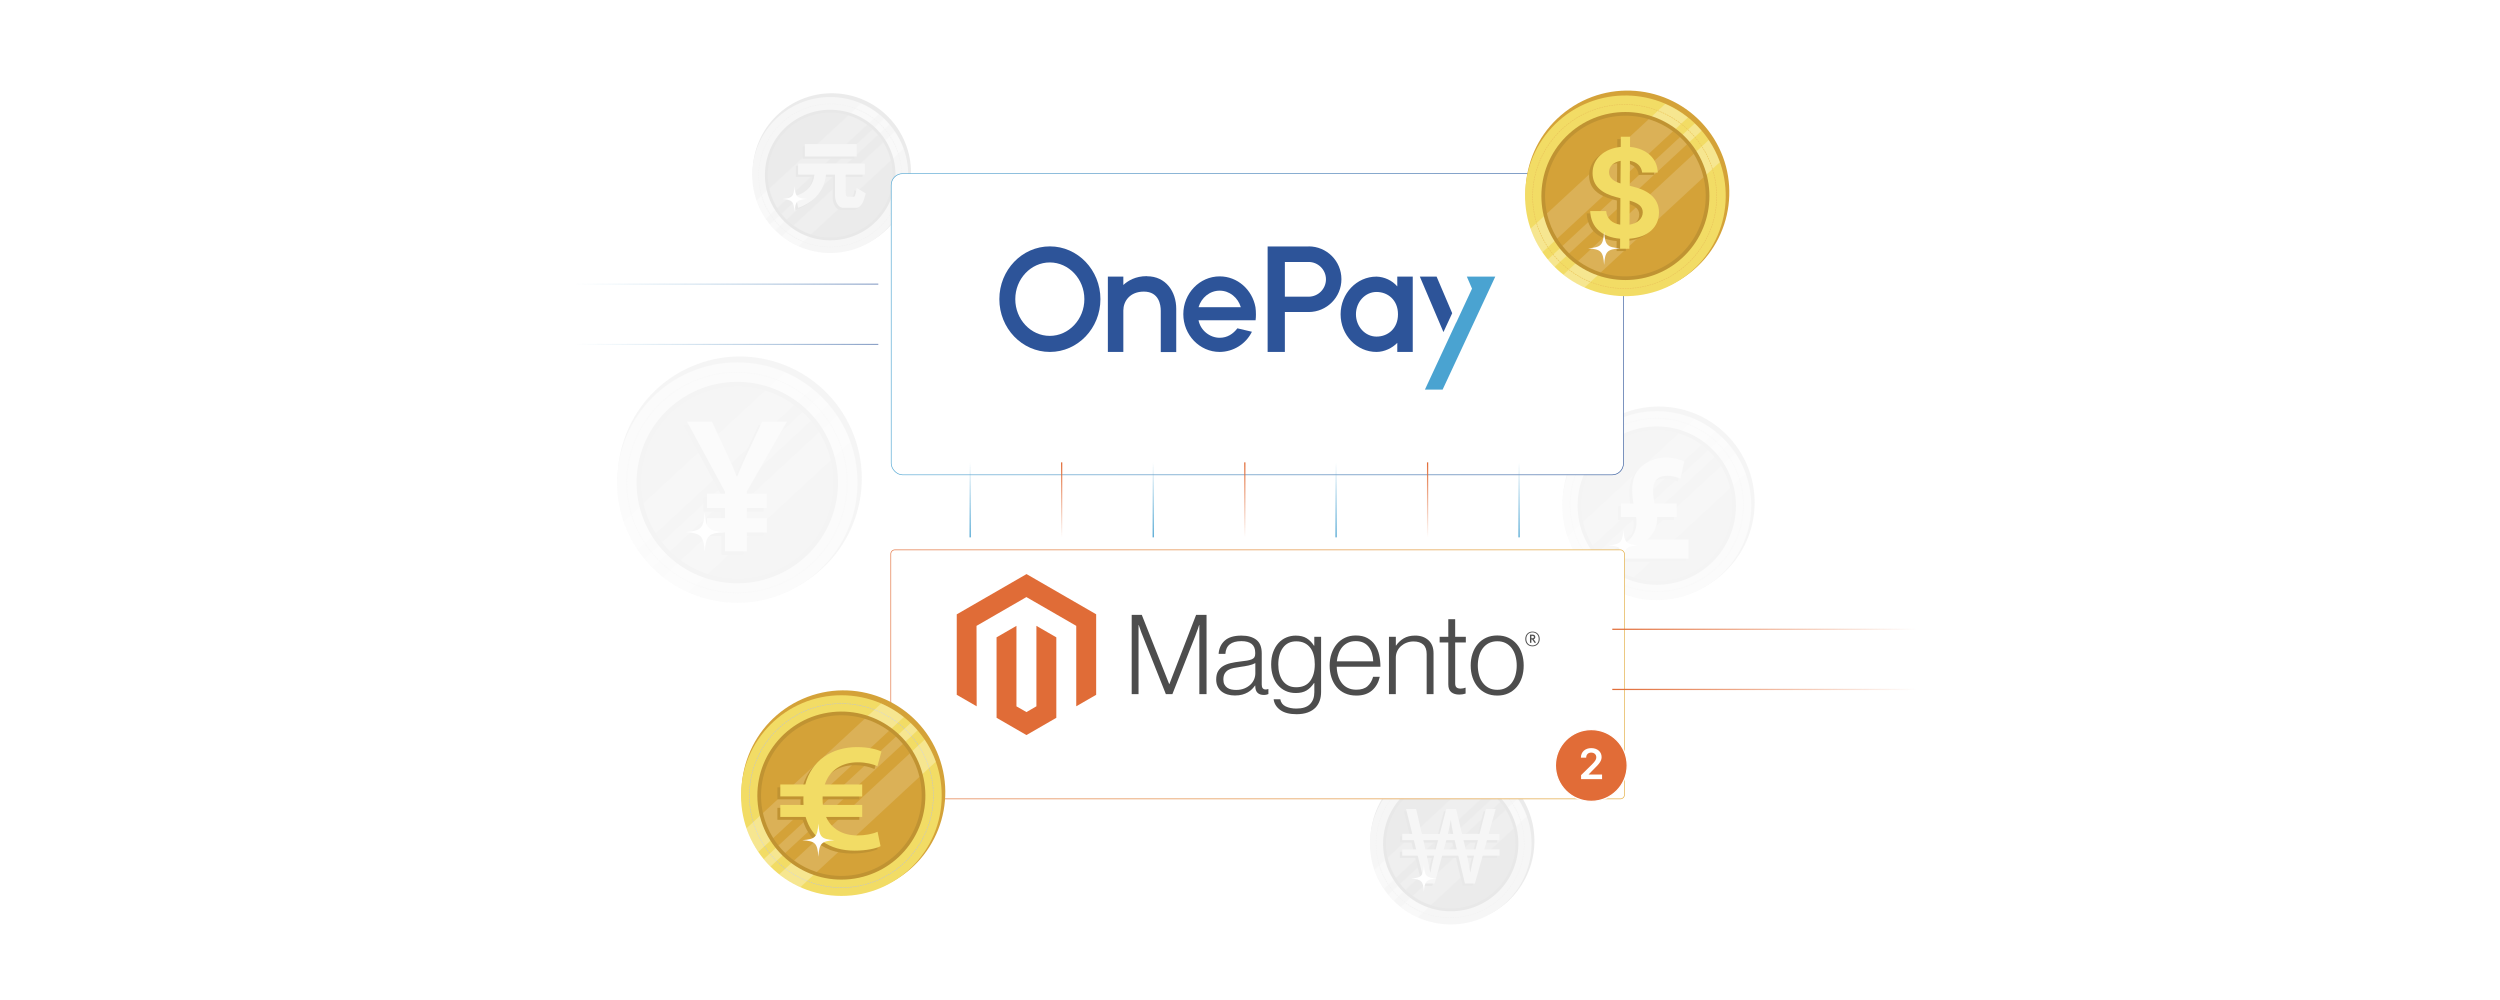 <?xml version="1.0" encoding="UTF-8"?>
<svg id="Layer_1" data-name="Layer 1" xmlns="http://www.w3.org/2000/svg" xmlns:xlink="http://www.w3.org/1999/xlink" viewBox="0 0 1000 400">
  <defs>
    <linearGradient id="linear-gradient" x1="351.356" y1="124.698" x2="644.511" y2="124.698" gradientUnits="userSpaceOnUse">
      <stop offset="0" stop-color="#4aa3d1"/>
      <stop offset="1" stop-color="#2d5499"/>
    </linearGradient>
    <filter id="drop-shadow-1" x="326.2" y="39.097" width="353.52" height="181.2" filterUnits="userSpaceOnUse">
      <feOffset dx="5" dy="5"/>
      <feGaussianBlur result="blur" stdDeviation="10"/>
      <feFlood flood-color="#000" flood-opacity=".06"/>
      <feComposite in2="blur" operator="in"/>
      <feComposite in="SourceGraphic"/>
    </filter>
    <linearGradient id="linear-gradient-2" x1="351.198" y1="264.745" x2="644.897" y2="264.745" gradientUnits="userSpaceOnUse">
      <stop offset="0" stop-color="#e16c37"/>
      <stop offset="1" stop-color="#e1a837"/>
    </linearGradient>
    <filter id="drop-shadow-2" x="325.96" y="189.817" width="354" height="160.08" filterUnits="userSpaceOnUse">
      <feOffset dx="5" dy="5"/>
      <feGaussianBlur result="blur-2" stdDeviation="10"/>
      <feFlood flood-color="#3d3d3d" flood-opacity=".1"/>
      <feComposite in2="blur-2" operator="in"/>
      <feComposite in="SourceGraphic"/>
    </filter>
    <linearGradient id="linear-gradient-3" x1="497.928" y1="214.945" x2="497.928" y2="184.94" gradientUnits="userSpaceOnUse">
      <stop offset="0" stop-color="#e16c37" stop-opacity="0"/>
      <stop offset="1" stop-color="#e16c37"/>
    </linearGradient>
    <linearGradient id="linear-gradient-4" x1="571.037" x2="571.037" xlink:href="#linear-gradient-3"/>
    <linearGradient id="linear-gradient-5" x1="534.434" y1="214.945" x2="534.434" y2="184.94" gradientUnits="userSpaceOnUse">
      <stop offset="0" stop-color="#4aa3d1"/>
      <stop offset="1" stop-color="#4aa3d1" stop-opacity="0"/>
    </linearGradient>
    <linearGradient id="linear-gradient-6" x1="607.63" x2="607.63" xlink:href="#linear-gradient-5"/>
    <linearGradient id="linear-gradient-7" x1="461.297" x2="461.297" xlink:href="#linear-gradient-5"/>
    <linearGradient id="linear-gradient-8" x1="388.074" x2="388.074" xlink:href="#linear-gradient-5"/>
    <linearGradient id="linear-gradient-9" x1="424.667" x2="424.667" xlink:href="#linear-gradient-3"/>
    <linearGradient id="linear-gradient-10" x1="644.916" y1="251.714" x2="766.637" y2="251.714" gradientUnits="userSpaceOnUse">
      <stop offset="0" stop-color="#e16c37"/>
      <stop offset="1" stop-color="#e16c37" stop-opacity="0"/>
    </linearGradient>
    <linearGradient id="linear-gradient-11" y1="275.775" y2="275.775" xlink:href="#linear-gradient-10"/>
    <linearGradient id="linear-gradient-12" x1="229.602" y1="113.633" x2="351.323" y2="113.633" gradientUnits="userSpaceOnUse">
      <stop offset="0" stop-color="#4aa3d1" stop-opacity="0"/>
      <stop offset="1" stop-color="#2d5499"/>
    </linearGradient>
    <linearGradient id="linear-gradient-13" y1="137.694" y2="137.694" xlink:href="#linear-gradient-12"/>
  </defs>
  <rect width="1000" height="400" fill="#fff"/>
  <g>
    <g opacity=".2">
      <circle cx="295.902" cy="191.415" r="48.815" transform="translate(-51.804 133.984) rotate(-23.519)" fill="#cecece"/>
      <circle cx="294.917" cy="193.027" r="48.084" fill="#e9e9e9"/>
      <g opacity=".28">
        <path d="M328.127,158.255l-70.421,65.225c1.018,1.243,2.096,2.434,3.232,3.568l70.499-65.297c-1.045-1.219-2.149-2.387-3.31-3.496Z" fill="#fff"/>
        <path d="M340.186,176.786c-1.351-3.766-3.158-7.316-5.356-10.581l-69.706,64.563c3.094,2.446,6.495,4.519,10.137,6.152l64.925-60.135Z" fill="#fff"/>
        <path d="M249.443,208.685c1.393,4.046,3.31,7.848,5.671,11.325l69.748-64.602c-3.294-2.625-6.94-4.826-10.856-6.522l-64.563,59.8Z" fill="#fff"/>
      </g>
      <circle cx="294.917" cy="193.027" r="40.261" transform="translate(37.892 434.219) rotate(-76.385)" fill="#c6c6c6"/>
      <circle cx="294.917" cy="193.027" r="38.487" transform="translate(-50.111 265.074) rotate(-45)" fill="#cecece"/>
      <g opacity=".16">
        <path d="M257.346,201.364c.956,4.327,2.638,8.38,4.915,12.024l55.455-51.364c-3.471-2.557-7.385-4.544-11.608-5.826l-48.763,45.165Z" fill="#fff"/>
        <path d="M321.064,164.796l-56.294,52.141c1,1.259,2.074,2.455,3.221,3.579l56.395-52.234c-1.034-1.23-2.143-2.394-3.321-3.485Z" fill="#fff"/>
        <path d="M332.34,184.053c-.961-4.023-2.549-7.801-4.663-11.223l-55.4,51.313c3.259,2.375,6.904,4.251,10.825,5.515l49.238-45.605Z" fill="#fff"/>
      </g>
      <g>
        <g>
          <path d="M288.613,221.924v-23.821l-15.207-28.058h9.996l5.783,12.352c1.642,3.57,2.856,6.282,4.141,9.567h.143c1.214-3.07,2.57-6.069,4.213-9.567l5.783-12.352h9.924l-15.993,27.844v24.035h-8.782Z" fill="#c6c6c6"/>
          <rect x="281.407" y="198.833" width="23.979" height="5.741" fill="#c6c6c6"/>
          <rect x="281.407" y="208.645" width="23.979" height="5.741" fill="#c6c6c6"/>
        </g>
        <g>
          <path d="M289.997,220.54v-23.821l-15.207-28.059h9.996l5.783,12.352c1.642,3.57,2.856,6.283,4.141,9.567h.143c1.214-3.07,2.57-6.069,4.213-9.567l5.783-12.352h9.924l-15.993,27.845v24.035h-8.782Z" fill="#e9e9e9"/>
          <rect x="282.791" y="197.449" width="23.979" height="5.741" fill="#e9e9e9"/>
          <rect x="282.791" y="207.261" width="23.979" height="5.741" fill="#e9e9e9"/>
        </g>
      </g>
      <circle cx="294.781" cy="193.027" r="44.096" transform="translate(5.931 394.82) rotate(-68.156)" fill="none" stroke="#dfdfdf" stroke-dasharray=".5 .5" stroke-linecap="round" stroke-linejoin="round" stroke-width=".25"/>
      <path d="M281.895,204.886c-.476,6.532-1.439,7.433-7.667,7.937,6.228.503,7.191,1.404,7.667,7.936.476-6.532,1.439-7.433,7.667-7.936-6.228-.503-7.191-1.404-7.667-7.937Z" fill="#fff"/>
    </g>
    <g opacity=".4">
      <circle cx="580.96" cy="336.374" r="32.807" transform="translate(-85.97 259.782) rotate(-23.519)" fill="#cecece"/>
      <circle cx="580.298" cy="337.457" r="32.316" fill="#e9e9e9"/>
      <g opacity=".28">
        <path d="M602.617,314.088l-47.328,43.836c.684.835,1.409,1.636,2.172,2.398l47.38-43.885c-.703-.82-1.444-1.604-2.225-2.349Z" fill="#fff"/>
        <path d="M610.722,326.543c-.908-2.531-2.122-4.917-3.599-7.111l-46.848,43.391c2.079,1.644,4.365,3.037,6.813,4.135l43.634-40.415Z" fill="#fff"/>
        <path d="M549.736,347.981c.936,2.719,2.224,5.275,3.811,7.611l46.876-43.418c-2.214-1.764-4.664-3.244-7.296-4.383l-43.391,40.19Z" fill="#fff"/>
      </g>
      <circle cx="580.066" cy="337.457" r="29.636" fill="none" stroke="#dfdfdf" stroke-dasharray=".5 .5" stroke-linecap="round" stroke-linejoin="round" stroke-width=".25"/>
      <circle cx="580.298" cy="337.457" r="27.058" transform="translate(115.723 822.013) rotate(-76.385)" fill="#c6c6c6"/>
      <circle cx="580.298" cy="337.457" r="25.866" transform="translate(155.629 857.342) rotate(-80.935)" fill="#cecece"/>
      <g opacity=".16">
        <path d="M555.048,343.061c.643,2.908,1.773,5.632,3.304,8.081l37.27-34.52c-2.333-1.718-4.963-3.054-7.801-3.915l-32.773,30.355Z" fill="#fff"/>
        <path d="M597.871,318.484l-37.834,35.043c.672.846,1.394,1.65,2.164,2.405l37.902-35.105c-.695-.827-1.44-1.609-2.232-2.342Z" fill="#fff"/>
        <path d="M605.449,331.426c-.646-2.704-1.713-5.243-3.134-7.542l-37.233,34.486c2.19,1.597,4.64,2.857,7.275,3.706l33.092-30.65Z" fill="#fff"/>
      </g>
      <g>
        <g>
          <path d="M568.946,354.355l-7.441-29.82h4.004l3.482,15.087c.87,3.717,1.653,7.433,2.176,10.309h.087c.479-2.964,1.393-6.504,2.393-10.353l3.917-15.043h3.96l3.568,15.131c.827,3.54,1.61,7.079,2.045,10.22h.087c.609-3.274,1.436-6.593,2.35-10.309l3.873-15.043h3.873l-8.312,29.82h-3.96l-3.699-15.53c-.914-3.805-1.523-6.725-1.915-9.734h-.087c-.522,2.965-1.175,5.885-2.263,9.734l-4.178,15.53h-3.96Z" fill="#c6c6c6"/>
          <rect x="559.965" y="334.493" width="38.893" height="2.502" fill="#c6c6c6"/>
          <rect x="559.965" y="340.684" width="38.893" height="2.502" fill="#c6c6c6"/>
        </g>
        <g>
          <path d="M569.876,353.425l-7.441-29.82h4.004l3.482,15.087c.87,3.717,1.653,7.433,2.176,10.309h.087c.479-2.964,1.393-6.504,2.393-10.353l3.917-15.042h3.96l3.568,15.131c.827,3.54,1.61,7.079,2.045,10.22h.087c.609-3.274,1.436-6.593,2.35-10.309l3.873-15.042h3.873l-8.312,29.82h-3.96l-3.699-15.529c-.914-3.805-1.523-6.725-1.915-9.734h-.087c-.522,2.965-1.175,5.885-2.263,9.734l-4.178,15.529h-3.96Z" fill="#e9e9e9"/>
          <rect x="560.895" y="333.563" width="38.893" height="2.502" fill="#e9e9e9"/>
          <rect x="560.895" y="339.753" width="38.893" height="2.502" fill="#e9e9e9"/>
        </g>
      </g>
      <path d="M569.557,346.085c-.32,4.39-.967,4.996-5.153,5.334,4.186.338,4.833.944,5.153,5.334.32-4.39.967-4.996,5.153-5.334-4.186-.338-4.833-.944-5.153-5.334Z" fill="#fff"/>
    </g>
    <g opacity=".4">
      <circle cx="332.724" cy="68.972" r="31.669" transform="translate(212.416 386.759) rotate(-80.975)" fill="#cecece"/>
      <circle cx="332.085" cy="70.018" r="31.194" transform="translate(210.828 387.003) rotate(-80.973)" fill="#e9e9e9"/>
      <g opacity=".28">
        <path d="M353.63,47.459l-45.685,42.315c.66.806,1.36,1.579,2.097,2.315l45.736-42.362c-.678-.791-1.394-1.549-2.147-2.268Z" fill="#fff"/>
        <path d="M361.453,59.482c-.877-2.443-2.049-4.746-3.475-6.864l-45.222,41.886c2.007,1.587,4.214,2.931,6.577,3.991l42.12-39.012Z" fill="#fff"/>
        <path d="M302.584,80.176c.904,2.625,2.147,5.092,3.679,7.347l45.249-41.911c-2.137-1.703-4.502-3.131-7.043-4.231l-41.885,38.795Z" fill="#fff"/>
      </g>
      <circle cx="332.085" cy="70.171" r="28.607" transform="translate(-3.772 119.205) rotate(-20.238)" fill="none" stroke="#dfdfdf" stroke-dasharray=".499 .499" stroke-linecap="round" stroke-linejoin="round" stroke-width=".25"/>
      <circle cx="332.085" cy="70.018" r="26.119" transform="translate(230.034 393.697) rotate(-84.407)" fill="#c6c6c6"/>
      <circle cx="332.085" cy="70.018" r="24.968" transform="translate(100.584 318.192) rotate(-58.897)" fill="#cecece"/>
      <g opacity=".16">
        <path d="M307.711,75.427c.62,2.807,1.711,5.436,3.189,7.801l35.977-33.322c-2.252-1.659-4.791-2.948-7.53-3.78l-31.635,29.301Z" fill="#fff"/>
        <path d="M349.048,51.703l-36.521,33.827c.649.817,1.345,1.593,2.09,2.322l36.586-33.887c-.671-.798-1.391-1.553-2.155-2.261Z" fill="#fff"/>
        <path d="M356.363,64.196c-.624-2.61-1.653-5.061-3.025-7.281l-35.941,33.289c2.114,1.541,4.479,2.758,7.023,3.578l31.943-29.587Z" fill="#fff"/>
      </g>
      <g>
        <g>
          <rect x="321.059" y="58.524" width="20.706" height="4.957" fill="#c6c6c6"/>
          <rect x="318.355" y="66.313" width="26.655" height="4.426" fill="#c6c6c6"/>
          <path d="M333.111,69.854v9.294c0,2.124,1.159,4.868,3.245,4.868h5.408c1.159,0,2.395-1.682,2.859-3.186.464-1.505.773-2.567.773-2.567l-3.631-2.213s-.386,3.541-1.082,3.541h-2.472c-.773,0-.85-1.062-.85-2.655v-7.081h-4.249Z" fill="#c6c6c6"/>
          <path d="M329.48,69.411s.927,10.356-11.126,14.604l-.927-4.78s7.649-1.682,7.494-9.825h4.558Z" fill="#c6c6c6"/>
        </g>
        <g>
          <rect x="321.957" y="57.626" width="20.706" height="4.957" fill="#e9e9e9"/>
          <rect x="319.252" y="65.415" width="26.655" height="4.426" fill="#e9e9e9"/>
          <path d="M334.009,68.956v9.294c0,2.124,1.159,4.868,3.245,4.868h5.408c1.159,0,2.395-1.682,2.859-3.186.464-1.505.773-2.567.773-2.567l-3.631-2.213s-.386,3.541-1.082,3.541h-2.472c-.773,0-.85-1.062-.85-2.655v-7.081h-4.249Z" fill="#e9e9e9"/>
          <path d="M330.378,68.513s.927,10.356-11.126,14.604l-.927-4.78s7.649-1.682,7.494-9.825h4.558Z" fill="#e9e9e9"/>
        </g>
      </g>
      <path d="M317.821,74.444c-.309,4.238-.934,4.822-4.974,5.149,4.04.326,4.665.911,4.974,5.149.309-4.238.934-4.822,4.974-5.149-4.04-.326-4.665-.911-4.974-5.149Z" fill="#fff"/>
    </g>
    <g opacity=".2">
      <circle cx="663.486" cy="200.981" r="38.372" fill="#cecece"/>
      <circle cx="662.712" cy="202.248" r="37.797" fill="#e9e9e9"/>
      <g opacity=".28">
        <path d="M688.817,174.915l-55.355,51.271c.8.977,1.648,1.913,2.54,2.805l55.416-51.328c-.822-.959-1.69-1.876-2.602-2.748Z" fill="#fff"/>
        <path d="M698.296,189.482c-1.062-2.961-2.482-5.751-4.21-8.317l-54.793,50.751c2.432,1.922,5.106,3.552,7.968,4.836l51.035-47.27Z" fill="#fff"/>
        <path d="M626.966,214.556c1.095,3.18,2.602,6.169,4.458,8.902l54.827-50.782c-2.589-2.064-5.455-3.794-8.534-5.127l-50.751,47.007Z" fill="#fff"/>
      </g>
      <circle cx="662.712" cy="201.956" r="34.662" transform="translate(339.076 814.519) rotate(-79.099)" fill="none" stroke="#dfdfdf" stroke-dasharray=".499 .499" stroke-linecap="round" stroke-linejoin="round" stroke-width=".25"/>
      <circle cx="662.712" cy="202.248" r="31.647" fill="#c6c6c6"/>
      <circle cx="662.712" cy="202.248" r="30.253" fill="#cecece"/>
      <g opacity=".16">
        <path d="M633.179,208.802c.752,3.401,2.074,6.587,3.864,9.452l43.591-40.375c-2.728-2.01-5.805-3.572-9.124-4.58l-38.331,35.503Z" fill="#fff"/>
        <path d="M683.265,180.057l-44.251,40.986c.786.99,1.63,1.93,2.532,2.813l44.33-41.059c-.813-.967-1.685-1.882-2.611-2.74Z" fill="#fff"/>
        <path d="M692.129,195.194c-.756-3.162-2.003-6.132-3.665-8.822l-43.548,40.335c2.562,1.867,5.427,3.342,8.509,4.335l38.704-35.849Z" fill="#fff"/>
      </g>
      <g>
        <g>
          <path d="M672.629,185.636l-1.53,6.969s-3.214-1.604-6.676-1.087c-5.092.761-4.907,6.356-3.205,12.799,1.731,6.554-.833,10.388-3.269,12.555h16.346v7.677h-27.821v-4.978s8.91-2.865,6.667-12.611c-2.732-11.868-1.532-17.563,5.064-21.131,7.051-3.814,14.423-.194,14.423-.194Z" fill="#c6c6c6"/>
          <rect x="647.244" y="202.507" width="22.372" height="5.43" fill="#c6c6c6"/>
        </g>
        <g>
          <path d="M673.717,184.548l-1.53,6.969s-3.214-1.604-6.676-1.087c-5.092.761-4.907,6.356-3.205,12.799,1.731,6.554-.833,10.388-3.269,12.555h16.346v7.677h-27.821v-4.978s8.91-2.865,6.667-12.611c-2.732-11.868-1.532-17.564,5.064-21.131,7.051-3.814,14.423-.194,14.423-.194Z" fill="#e9e9e9"/>
          <rect x="648.332" y="201.419" width="22.372" height="5.43" fill="#e9e9e9"/>
        </g>
      </g>
      <path d="M649.346,211.892c-.374,5.135-1.131,5.843-6.027,6.239,4.896.396,5.653,1.104,6.027,6.239.374-5.135,1.131-5.843,6.027-6.239-4.896-.396-5.653-1.104-6.027-6.239Z" fill="#fff"/>
    </g>
    <rect x="351.481" y="64.457" width="292.904" height="120.482" rx="4.573" ry="4.573" fill="#fff" filter="url(#drop-shadow-1)" stroke="url(#linear-gradient)" stroke-miterlimit="10" stroke-width=".25"/>
    <g id="LOGOS">
      <g>
        <path d="M419.906,104.975c7.604,0,13.839,6.613,13.839,14.689s-6.235,14.689-13.839,14.689-13.792-6.613-13.792-14.689,6.188-14.689,13.839-14.689M419.953,98.552c-11.147,0-20.216,9.447-20.216,21.113s9.069,21.113,20.216,21.113,20.216-9.447,20.216-21.113-9.069-21.113-20.216-21.113h0Z" fill="#2d5499"/>
        <path d="M502.185,122.877c-1.275-6.99-7.179-12.328-14.312-12.328-8.03,0-14.548,6.801-14.548,15.114s6.518,15.114,14.548,15.114c5.479-.047,10.486-3.165,12.895-8.077l-5.81-1.37c-1.7,2.22-4.015,3.779-7.085,3.779-3.967,0-7.699-2.976-8.455-6.99h22.813c.095-.756.142-1.464.142-2.22,0-1.039-.047-2.031-.189-3.023ZM479.419,122.877c1.134-3.826,4.487-6.613,8.455-6.613s7.321,2.787,8.455,6.613h-16.909Z" fill="#2d5499"/>
        <path d="M523.44,98.599h-16.39v42.179h6.896v-15.965h9.494c7.227,0,13.131-5.857,13.131-13.131s-5.857-13.131-13.131-13.131v.047ZM523.44,118.673h-9.494v-13.886h9.494c3.826,0,6.943,3.117,6.943,6.943s-3.117,6.943-6.943,6.943Z" fill="#2d5499"/>
        <path d="M558.912,110.691v3.873c-2.078-2.409-5.148-3.826-8.313-3.92-7.935,0-14.359,6.754-14.359,15.067s6.424,15.067,14.359,15.067c3.117,0,6.329-1.559,8.313-3.637v3.637h6.188v-30.134h-6.188v.047ZM550.598,134.638c-4.534,0-8.219-4.015-8.219-8.927s3.684-8.927,8.219-8.927,8.596,3.212,8.596,8.927-4.062,8.927-8.596,8.927h0Z" fill="#2d5499"/>
        <polygon points="580.875 125.285 574.64 110.643 567.933 110.643 577.379 132.843 580.875 125.285" fill="#2d5499"/>
        <polygon points="586.731 110.643 588.81 115.461 582.481 129.064 582.433 129.064 578.938 136.574 578.938 136.574 569.964 155.845 577.049 155.845 598.115 110.643 586.731 110.643" fill="#4aa3d1"/>
        <path d="M458.731,110.454c-4.582,0-7.557,1.842-9.399,3.542v-3.353h-6.188v30.134h6.188v-16.579c0-3.637,2.551-7.557,8.219-7.557,6.046,0,6.754,5.337,6.754,7.652v16.531h6.188v-17.287c0-6.849-4.109-13.036-11.714-13.036l-.047-.047Z" fill="#2d5499"/>
      </g>
    </g>
    <g>
      <rect x="351.323" y="214.945" width="293.449" height="99.6" rx="1.593" ry="1.593" fill="#fff" filter="url(#drop-shadow-2)" stroke="url(#linear-gradient-2)" stroke-miterlimit="10" stroke-width=".25"/>
      <g id="Logo-2">
        <polygon points="410.61 229.631 382.699 245.741 382.699 277.92 390.667 282.526 390.61 250.34 410.554 238.829 430.497 250.34 430.497 282.512 438.464 277.92 438.464 245.713 410.61 229.631" fill="#e06c37"/>
        <polygon points="414.562 282.519 410.582 284.833 406.58 282.54 406.58 250.34 398.62 254.939 398.634 287.125 410.575 294.024 422.529 287.125 422.529 254.939 414.562 250.34 414.562 282.519" fill="#e06c37"/>
        <path d="M456.713,245.938l10.956,27.678h.091l10.689-27.678h4.17v31.715h-2.883v-27.636h-.091c-.15.502-.312,1.003-.485,1.505-.15.413-.321.87-.513,1.371-.19.506-.366.978-.506,1.421l-9.184,23.34h-2.616l-9.275-23.333c-.178-.413-.356-.863-.534-1.35-.178-.488-.342-.954-.492-1.399-.178-.534-.356-1.052-.534-1.554h-.091v27.636h-2.736v-31.715h4.037Z" fill="#4d4d4d"/>
        <path d="M491.001,277.787c-.861-.238-1.667-.644-2.37-1.196-.67-.537-1.209-1.22-1.575-1.997-.384-.797-.577-1.728-.577-2.792,0-1.36.251-2.468.752-3.326.495-.848,1.197-1.556,2.039-2.06.858-.516,1.857-.907,2.996-1.174,1.206-.277,2.427-.483,3.657-.619,1.125-.117,2.079-.244,2.862-.38.783-.136,1.418-.307,1.906-.513.488-.206.842-.48,1.062-.823.22-.342.331-.809.331-1.399v-.443c0-1.566-.473-2.726-1.421-3.481-.947-.755-2.307-1.132-4.079-1.132-4.083,0-6.228,1.702-6.434,5.105h-2.707c.15-2.217.97-3.992,2.461-5.323,1.491-1.331,3.715-1.997,6.673-1.997,2.513,0,4.494.555,5.942,1.667,1.449,1.111,2.173,2.923,2.173,5.436v12.461c0,.68.127,1.174.38,1.484.253.309.63.48,1.132.513.156-0.0.311-.015.464-.042.162-.028.345-.077.555-.134h.134v1.997c-.244.101-.496.183-.752.246-.365.082-.738.119-1.111.113-1.003,0-1.803-.26-2.398-.781-.595-.52-.921-1.341-.978-2.461v-.485h-.119c-.36.485-.752.946-1.174,1.378-.496.501-1.056.934-1.667,1.287-.711.408-1.472.72-2.264.928-.858.239-1.833.356-2.925.352-1.006.008-2.007-.127-2.975-.401M497.759,275.375c.961-.399,1.767-.909,2.419-1.533,1.237-1.163,1.943-2.782,1.955-4.479v-4.128c-.741.413-1.636.731-2.686.956s-2.138.41-3.263.555c-.975.15-1.878.305-2.707.464-.83.159-1.547.417-2.152.773-.598.347-1.095.844-1.442,1.442-.356.605-.534,1.397-.534,2.377,0,.797.141,1.463.422,1.997.263.511.644.952,1.111,1.287.487.337,1.037.572,1.617.689.643.135,1.298.201,1.955.197,1.242,0,2.344-.199,3.305-.598" fill="#4d4d4d"/>
        <path d="M512.07,283.982c-1.538-1.139-2.41-2.567-2.616-4.283h2.658c.239,1.331.956,2.285,2.152,2.862,1.196.577,2.623.865,4.283.865,2.457,0,4.269-.584,5.436-1.751s1.751-2.773,1.751-4.817v-3.636h-.134c-.858,1.299-1.849,2.288-2.975,2.968-1.125.68-2.56,1.02-4.304,1.02-1.51,0-2.869-.281-4.079-.844-1.195-.547-2.256-1.349-3.108-2.349-.858-1.003-1.517-2.208-1.976-3.615-.459-1.406-.689-2.951-.689-4.634,0-1.861.265-3.509.795-4.944.53-1.435,1.24-2.639,2.131-3.615.867-.96,1.936-1.716,3.129-2.215,1.2-.503,2.489-.758,3.79-.752,1.772,0,3.235.363,4.388,1.09,1.153.727,2.114,1.709,2.883,2.946h.134v-3.558h2.721v22.046c0,2.541-.71,4.597-2.131,6.167-1.744,1.833-4.301,2.75-7.672,2.75-2.841,0-5.03-.57-6.568-1.709M524.095,272.372c1.214-1.688,1.821-3.905,1.821-6.652,0-1.359-.148-2.602-.443-3.727-.295-1.125-.755-2.093-1.378-2.904-.613-.806-1.411-1.453-2.328-1.885-.933-.445-2.021-.668-3.263-.668-2.278,0-4.046.842-5.302,2.525-1.256,1.683-1.885,3.931-1.885,6.744-.01,1.219.139,2.434.443,3.615.295,1.106.738,2.067,1.329,2.883.578.801,1.337,1.454,2.215,1.906.886.459,1.936.689,3.15.689,2.541,0,4.418-.844,5.633-2.532" fill="#4d4d4d"/>
        <path d="M537.976,277.322c-1.292-.577-2.437-1.441-3.347-2.525-.9-1.078-1.587-2.351-2.06-3.818s-.71-3.057-.71-4.768c0-1.716.251-3.305.752-4.768s1.202-2.733,2.103-3.811c.895-1.075,2.017-1.939,3.284-2.532,1.284-.605,2.726-.907,4.325-.907,1.833,0,3.378.347,4.634,1.041,1.23.67,2.279,1.628,3.059,2.792.783,1.167,1.338,2.506,1.667,4.015.327,1.53.489,3.091.485,4.655h-17.475c.018,1.225.205,2.441.555,3.615.309,1.048.804,2.032,1.463,2.904.64.834,1.469,1.504,2.419,1.955.975.473,2.114.71,3.418.71,1.922,0,3.408-.467,4.458-1.399,1.05-.933,1.796-2.182,2.236-3.748h2.665c-.502,2.278-1.538,4.097-3.108,5.457-1.571,1.359-3.654,2.039-6.252,2.039-1.716,0-3.24-.302-4.571-.907M548.799,261.353c-.295-.989-.724-1.847-1.287-2.574-.566-.729-1.296-1.314-2.131-1.709-.858-.413-1.878-.619-3.059-.619-1.181,0-2.21.206-3.087.619-.877.396-1.657.979-2.285,1.709-.639.758-1.141,1.622-1.484,2.553-.382,1.028-.628,2.101-.731,3.193h14.55c-.02-1.074-.184-2.14-.485-3.171" fill="#4d4d4d"/>
        <path d="M558.334,254.721v3.502h.091c.786-1.169,1.824-2.147,3.038-2.862,1.256-.755,2.801-1.132,4.634-1.132,2.128,0,3.882.614,5.26,1.842,1.378,1.228,2.065,2.996,2.06,5.302v16.287h-2.75v-16.019c0-1.744-.467-3.024-1.399-3.84-.933-.816-2.213-1.221-3.84-1.217-.939-.005-1.871.162-2.75.492-.831.308-1.598.765-2.264,1.35-.649.573-1.171,1.274-1.533,2.06-.375.821-.565,1.714-.555,2.616v14.556h-2.743v-22.939h2.75Z" fill="#4d4d4d"/>
        <path d="M580.514,276.88c-.797-.638-1.196-1.695-1.196-3.171v-16.723h-3.46v-2.264h3.46v-7.053h2.75v7.053h4.261v2.264h-4.261v16.279c0,.83.185,1.399.555,1.709.37.309.924.464,1.66.464.336-.002.671-.04.999-.113.281-.056.557-.139.823-.246h.134v2.349c-.816.274-1.671.41-2.532.401-1.331,0-2.396-.319-3.193-.956" fill="#4d4d4d"/>
        <path d="M594.465,277.322c-1.289-.587-2.432-1.451-3.347-2.532-.919-1.078-1.622-2.349-2.11-3.811s-.731-3.052-.731-4.768c0-1.716.244-3.305.731-4.768s1.191-2.736,2.11-3.818c.916-1.08,2.059-1.944,3.347-2.532,1.317-.605,2.804-.907,4.458-.907s3.134.302,4.437.907c1.28.591,2.415,1.456,3.326,2.532.919,1.078,1.613,2.351,2.082,3.818.469,1.467.706,3.057.71,4.768,0,1.716-.237,3.305-.71,4.768s-1.167,2.733-2.082,3.811c-.911,1.077-2.046,1.94-3.326,2.532-1.299.605-2.778.907-4.437.907s-3.146-.302-4.458-.907M602.299,275.171c.965-.493,1.801-1.206,2.44-2.082.652-.886,1.139-1.922,1.463-3.108.651-2.471.651-5.068,0-7.538-.324-1.186-.811-2.222-1.463-3.108-.638-.876-1.474-1.589-2.44-2.082-.975-.506-2.098-.757-3.368-.752s-2.403.256-3.397.752c-.96.501-1.794,1.212-2.44,2.082-.666.886-1.16,1.922-1.484,3.108-.65,2.471-.65,5.068,0,7.538.324,1.181.818,2.217,1.484,3.108.646.869,1.48,1.58,2.44,2.082.961.502,2.093.752,3.397.752s2.426-.251,3.368-.752" fill="#4d4d4d"/>
        <path d="M612.995,258.533c-1.702,0-2.883-1.181-2.883-2.946s1.21-2.961,2.883-2.961,2.89,1.196,2.89,2.961-1.21,2.946-2.89,2.946M612.995,252.963c-1.371,0-2.468.942-2.468,2.616s1.09,2.602,2.468,2.602,2.482-.942,2.482-2.602-1.104-2.616-2.482-2.616M613.846,257.161l-.978-1.399h-.316v1.35h-.563v-3.277h.992c.682,0,1.139.345,1.139.956,0,.471-.253.773-.661.9l.942,1.336-.556.134ZM612.988,254.356h-.436v.963h.408c.366,0,.598-.155.598-.485s-.204-.485-.57-.485" fill="#4d4d4d"/>
      </g>
      <g>
        <circle cx="636.518" cy="306.186" r="14.358" fill="#e16c37" stroke="#fff" stroke-miterlimit="10" stroke-width=".5"/>
        <path d="M632.428,310.055l4.253-4.169c1.208-1.226,1.83-1.956,1.83-2.978,0-1.154-.867-1.866-2.034-1.866-1.22,0-2.01.783-2.01,2.034h-2.111c0-2.327,1.723-3.835,4.151-3.835,2.464,0,4.133,1.502,4.133,3.554,0,1.382-.657,2.494-3.038,4.779l-2.111,2.147v.083h5.335v1.855h-8.398v-1.603Z" fill="#fff"/>
      </g>
    </g>
    <g>
      <circle cx="337.37" cy="316.892" r="40.747" transform="translate(-98.432 160.957) rotate(-23.519)" fill="#d4a238"/>
      <circle cx="336.547" cy="318.238" r="40.136" fill="#f2dc65"/>
      <circle cx="336.547" cy="318.238" r="36.807" transform="translate(-43.292 583.307) rotate(-78.307)" fill="none" stroke="#c4c4c4" stroke-dasharray=".5 .5" stroke-linecap="round" stroke-linejoin="round" stroke-width=".25"/>
      <g opacity=".28">
        <path d="M364.268,289.213l-58.781,54.444c.85,1.037,1.75,2.032,2.698,2.979l58.846-54.505c-.873-1.018-1.794-1.992-2.763-2.918Z" fill="#fff"/>
        <path d="M374.334,304.681c-1.128-3.144-2.636-6.107-4.471-8.832l-58.185,53.892c2.582,2.041,5.422,3.772,8.462,5.135l54.194-50.195Z" fill="#fff"/>
        <path d="M298.589,331.308c1.163,3.377,2.763,6.551,4.734,9.453l58.22-53.925c-2.749-2.191-5.793-4.029-9.062-5.444l-53.892,49.916Z" fill="#fff"/>
      </g>
      <circle cx="336.547" cy="318.238" r="33.606" transform="translate(-45.903 56.951) rotate(-9.058)" fill="#c09332"/>
      <circle cx="336.547" cy="318.238" r="32.125" transform="translate(-49.145 574.716) rotate(-77.021)" fill="#d4a238"/>
      <g opacity=".16">
        <path d="M305.187,325.197c.798,3.612,2.202,6.995,4.103,10.037l46.289-42.874c-2.897-2.134-6.164-3.793-9.689-4.863l-40.703,37.7Z" fill="#fff"/>
        <path d="M358.373,294.673l-46.989,43.523c.835,1.051,1.731,2.049,2.688,2.987l47.074-43.601c-.863-1.027-1.789-1.998-2.772-2.909Z" fill="#fff"/>
        <path d="M367.785,310.747c-.802-3.358-2.127-6.511-3.892-9.368l-46.243,42.832c2.72,1.983,5.763,3.548,9.036,4.603l41.1-38.067Z" fill="#fff"/>
      </g>
      <g>
        <g>
          <path d="M351.062,339.628c-1.728.894-5.543,1.788-10.37,1.788-12.753,0-20.501-7.986-20.501-20.203,0-13.23,9.178-21.216,21.455-21.216,4.827,0,8.284,1.013,9.774,1.788l-1.609,5.84c-1.907-.834-4.529-1.549-7.867-1.549-8.165,0-14.065,5.125-14.065,14.78,0,8.82,5.185,14.482,14.005,14.482,2.98,0,6.079-.596,7.986-1.49l1.192,5.781Z" fill="#c09332"/>
          <g>
            <rect x="310.966" y="314.938" width="32.761" height="4.792" fill="#c09332"/>
            <rect x="310.966" y="323.128" width="32.761" height="4.792" fill="#c09332"/>
          </g>
        </g>
        <path d="M343.039,334.182c-6.152,0-10.533-2.757-12.622-7.417h14.464v-4.792h-15.724c-.081-.732-.124-1.489-.124-2.273,0-.383.013-.756.031-1.125h15.817v-4.792h-14.957c1.938-5.815,6.882-8.862,13.174-8.862,3.337,0,5.96.715,7.867,1.549l1.609-5.84c-1.49-.775-4.946-1.788-9.774-1.788-10.19,0-18.239,5.506-20.683,14.941h-9.997v4.792h9.269c-.026.487-.044.98-.044,1.483,0,.651.027,1.288.07,1.915h-9.296v4.792h10.114c2.369,8.348,9.376,13.496,19.612,13.496,4.827,0,8.641-.894,10.37-1.788l-1.192-5.781c-1.907.894-5.006,1.49-7.986,1.49Z" fill="#f2dc65"/>
      </g>
      <path d="M327.346,329.442c-.397,5.453-1.202,6.205-6.4,6.625,5.199.42,6.003,1.172,6.4,6.625.397-5.453,1.201-6.205,6.4-6.625-5.199-.42-6.003-1.172-6.4-6.625Z" fill="#fff"/>
    </g>
    <g>
      <circle cx="650.981" cy="76.983" r="40.747" transform="translate(88.773 414.065) rotate(-37.69)" fill="#d4a238"/>
      <circle cx="650.16" cy="78.33" r="40.136" transform="translate(109.897 448.41) rotate(-41.281)" fill="#f2dc65"/>
      <g opacity=".28">
        <path d="M677.879,49.387l-58.781,54.444c.85,1.037,1.75,2.032,2.698,2.979l58.846-54.505c-.873-1.018-1.794-1.992-2.763-2.918Z" fill="#fff"/>
        <path d="M687.945,64.856c-1.128-3.144-2.636-6.107-4.471-8.832l-58.185,53.892c2.583,2.041,5.422,3.772,8.462,5.135l54.194-50.195Z" fill="#fff"/>
        <path d="M612.201,91.482c1.163,3.377,2.763,6.551,4.734,9.453l58.22-53.925c-2.749-2.191-5.793-4.029-9.062-5.444l-53.892,49.916Z" fill="#fff"/>
      </g>
      <circle cx="649.87" cy="78.61" r="36.807" transform="translate(206.113 559.848) rotate(-54.218)" fill="none" stroke="#eac45a" stroke-dasharray=".5 .5" stroke-linecap="round" stroke-linejoin="round" stroke-width=".25"/>
      <circle cx="650.159" cy="78.412" r="33.606" transform="translate(134.981 482.698) rotate(-45)" fill="#c09332"/>
      <circle cx="650.159" cy="78.412" r="32.125" transform="translate(332.732 651.208) rotate(-67.883)" fill="#d4a238"/>
      <g opacity=".16">
        <path d="M618.798,85.372c.798,3.612,2.202,6.994,4.103,10.037l46.289-42.874c-2.897-2.134-6.164-3.793-9.689-4.863l-40.703,37.7Z" fill="#fff"/>
        <path d="M671.984,54.847l-46.99,43.523c.835,1.051,1.731,2.049,2.688,2.987l47.074-43.601c-.863-1.027-1.789-1.998-2.772-2.909Z" fill="#fff"/>
        <path d="M681.397,70.921c-.802-3.358-2.127-6.511-3.892-9.368l-46.243,42.832c2.72,1.983,5.763,3.548,9.036,4.603l41.1-38.068Z" fill="#fff"/>
      </g>
      <g>
        <path d="M646.654,96.414c-7.211-.595-11.727-4.498-11.972-11.062h6.388c.228,3.168,2.485,4.953,5.618,5.443l.07-10.589-1.575-.402c-5.898-1.522-9.556-4.481-9.556-9.626-.018-5.793,4.708-9.818,11.271-10.483l.018-4.078h3.711l-.018,4.078c6.615.63,10.991,4.69,11.096,10.256h-6.248c-.279-2.521-2.082-4.2-4.883-4.69l-.07,9.993,1.155.298c5.391,1.277,10.519,4.113,10.536,10.326-.018,5.863-4.323,9.993-11.831,10.536l-.018,4.008h-3.71l.018-4.008ZM646.864,65.261c-2.94.508-4.639,2.258-4.656,4.516-.034,2.485,2.171,3.763,4.586,4.533l.07-9.049ZM655.702,85.826c-.018-2.485-2.048-3.71-5.232-4.638l-.07,9.608c3.203-.525,5.285-2.38,5.303-4.971Z" fill="#c09332"/>
        <path d="M648.055,95.481c-7.211-.595-11.727-4.498-11.972-11.062h6.388c.228,3.168,2.485,4.953,5.618,5.443l.07-10.589-1.575-.402c-5.898-1.522-9.556-4.481-9.556-9.626-.018-5.793,4.708-9.818,11.271-10.483l.018-4.078h3.711l-.018,4.078c6.615.63,10.991,4.69,11.096,10.256h-6.248c-.279-2.521-2.082-4.2-4.883-4.69l-.07,9.993,1.155.298c5.391,1.277,10.519,4.113,10.536,10.326-.018,5.863-4.323,9.993-11.831,10.536l-.018,4.008h-3.71l.018-4.008ZM648.265,64.328c-2.94.508-4.639,2.258-4.656,4.516-.034,2.485,2.171,3.763,4.586,4.533l.07-9.049ZM657.102,84.892c-.018-2.485-2.048-3.71-5.232-4.638l-.07,9.608c3.203-.525,5.285-2.38,5.303-4.971Z" fill="#f2dc65"/>
      </g>
      <path d="M641.644,92.704c-.397,5.453-1.202,6.205-6.4,6.625,5.199.42,6.003,1.172,6.4,6.625.397-5.453,1.201-6.205,6.4-6.625-5.199-.42-6.003-1.172-6.4-6.625Z" fill="#fff"/>
    </g>
    <line x1="497.928" y1="184.94" x2="497.928" y2="214.945" fill="#fff" stroke="url(#linear-gradient-3)" stroke-miterlimit="10" stroke-width=".5"/>
    <line x1="571.037" y1="184.94" x2="571.037" y2="214.945" fill="#fff" stroke="url(#linear-gradient-4)" stroke-miterlimit="10" stroke-width=".5"/>
    <line x1="534.434" y1="184.94" x2="534.434" y2="214.945" fill="#fff" stroke="url(#linear-gradient-5)" stroke-miterlimit="10" stroke-width=".5"/>
    <line x1="607.63" y1="184.94" x2="607.63" y2="214.945" fill="#fff" stroke="url(#linear-gradient-6)" stroke-miterlimit="10" stroke-width=".5"/>
    <line x1="461.297" y1="184.94" x2="461.297" y2="214.945" fill="#fff" stroke="url(#linear-gradient-7)" stroke-miterlimit="10" stroke-width=".5"/>
    <line x1="388.074" y1="184.94" x2="388.074" y2="214.945" fill="#fff" stroke="url(#linear-gradient-8)" stroke-miterlimit="10" stroke-width=".5"/>
    <line x1="424.667" y1="184.94" x2="424.667" y2="214.945" fill="#fff" stroke="url(#linear-gradient-9)" stroke-miterlimit="10" stroke-width=".5"/>
    <g>
      <line x1="644.916" y1="251.714" x2="766.637" y2="251.714" fill="#fff" stroke="url(#linear-gradient-10)" stroke-miterlimit="10" stroke-width=".5"/>
      <line x1="644.916" y1="275.775" x2="766.637" y2="275.775" fill="#fff" stroke="url(#linear-gradient-11)" stroke-miterlimit="10" stroke-width=".5"/>
    </g>
    <g>
      <line x1="229.602" y1="113.633" x2="351.323" y2="113.633" fill="#fff" stroke="url(#linear-gradient-12)" stroke-miterlimit="10" stroke-width=".25"/>
      <line x1="229.602" y1="137.694" x2="351.323" y2="137.694" fill="#fff" stroke="url(#linear-gradient-13)" stroke-miterlimit="10" stroke-width=".25"/>
    </g>
  </g>
</svg>